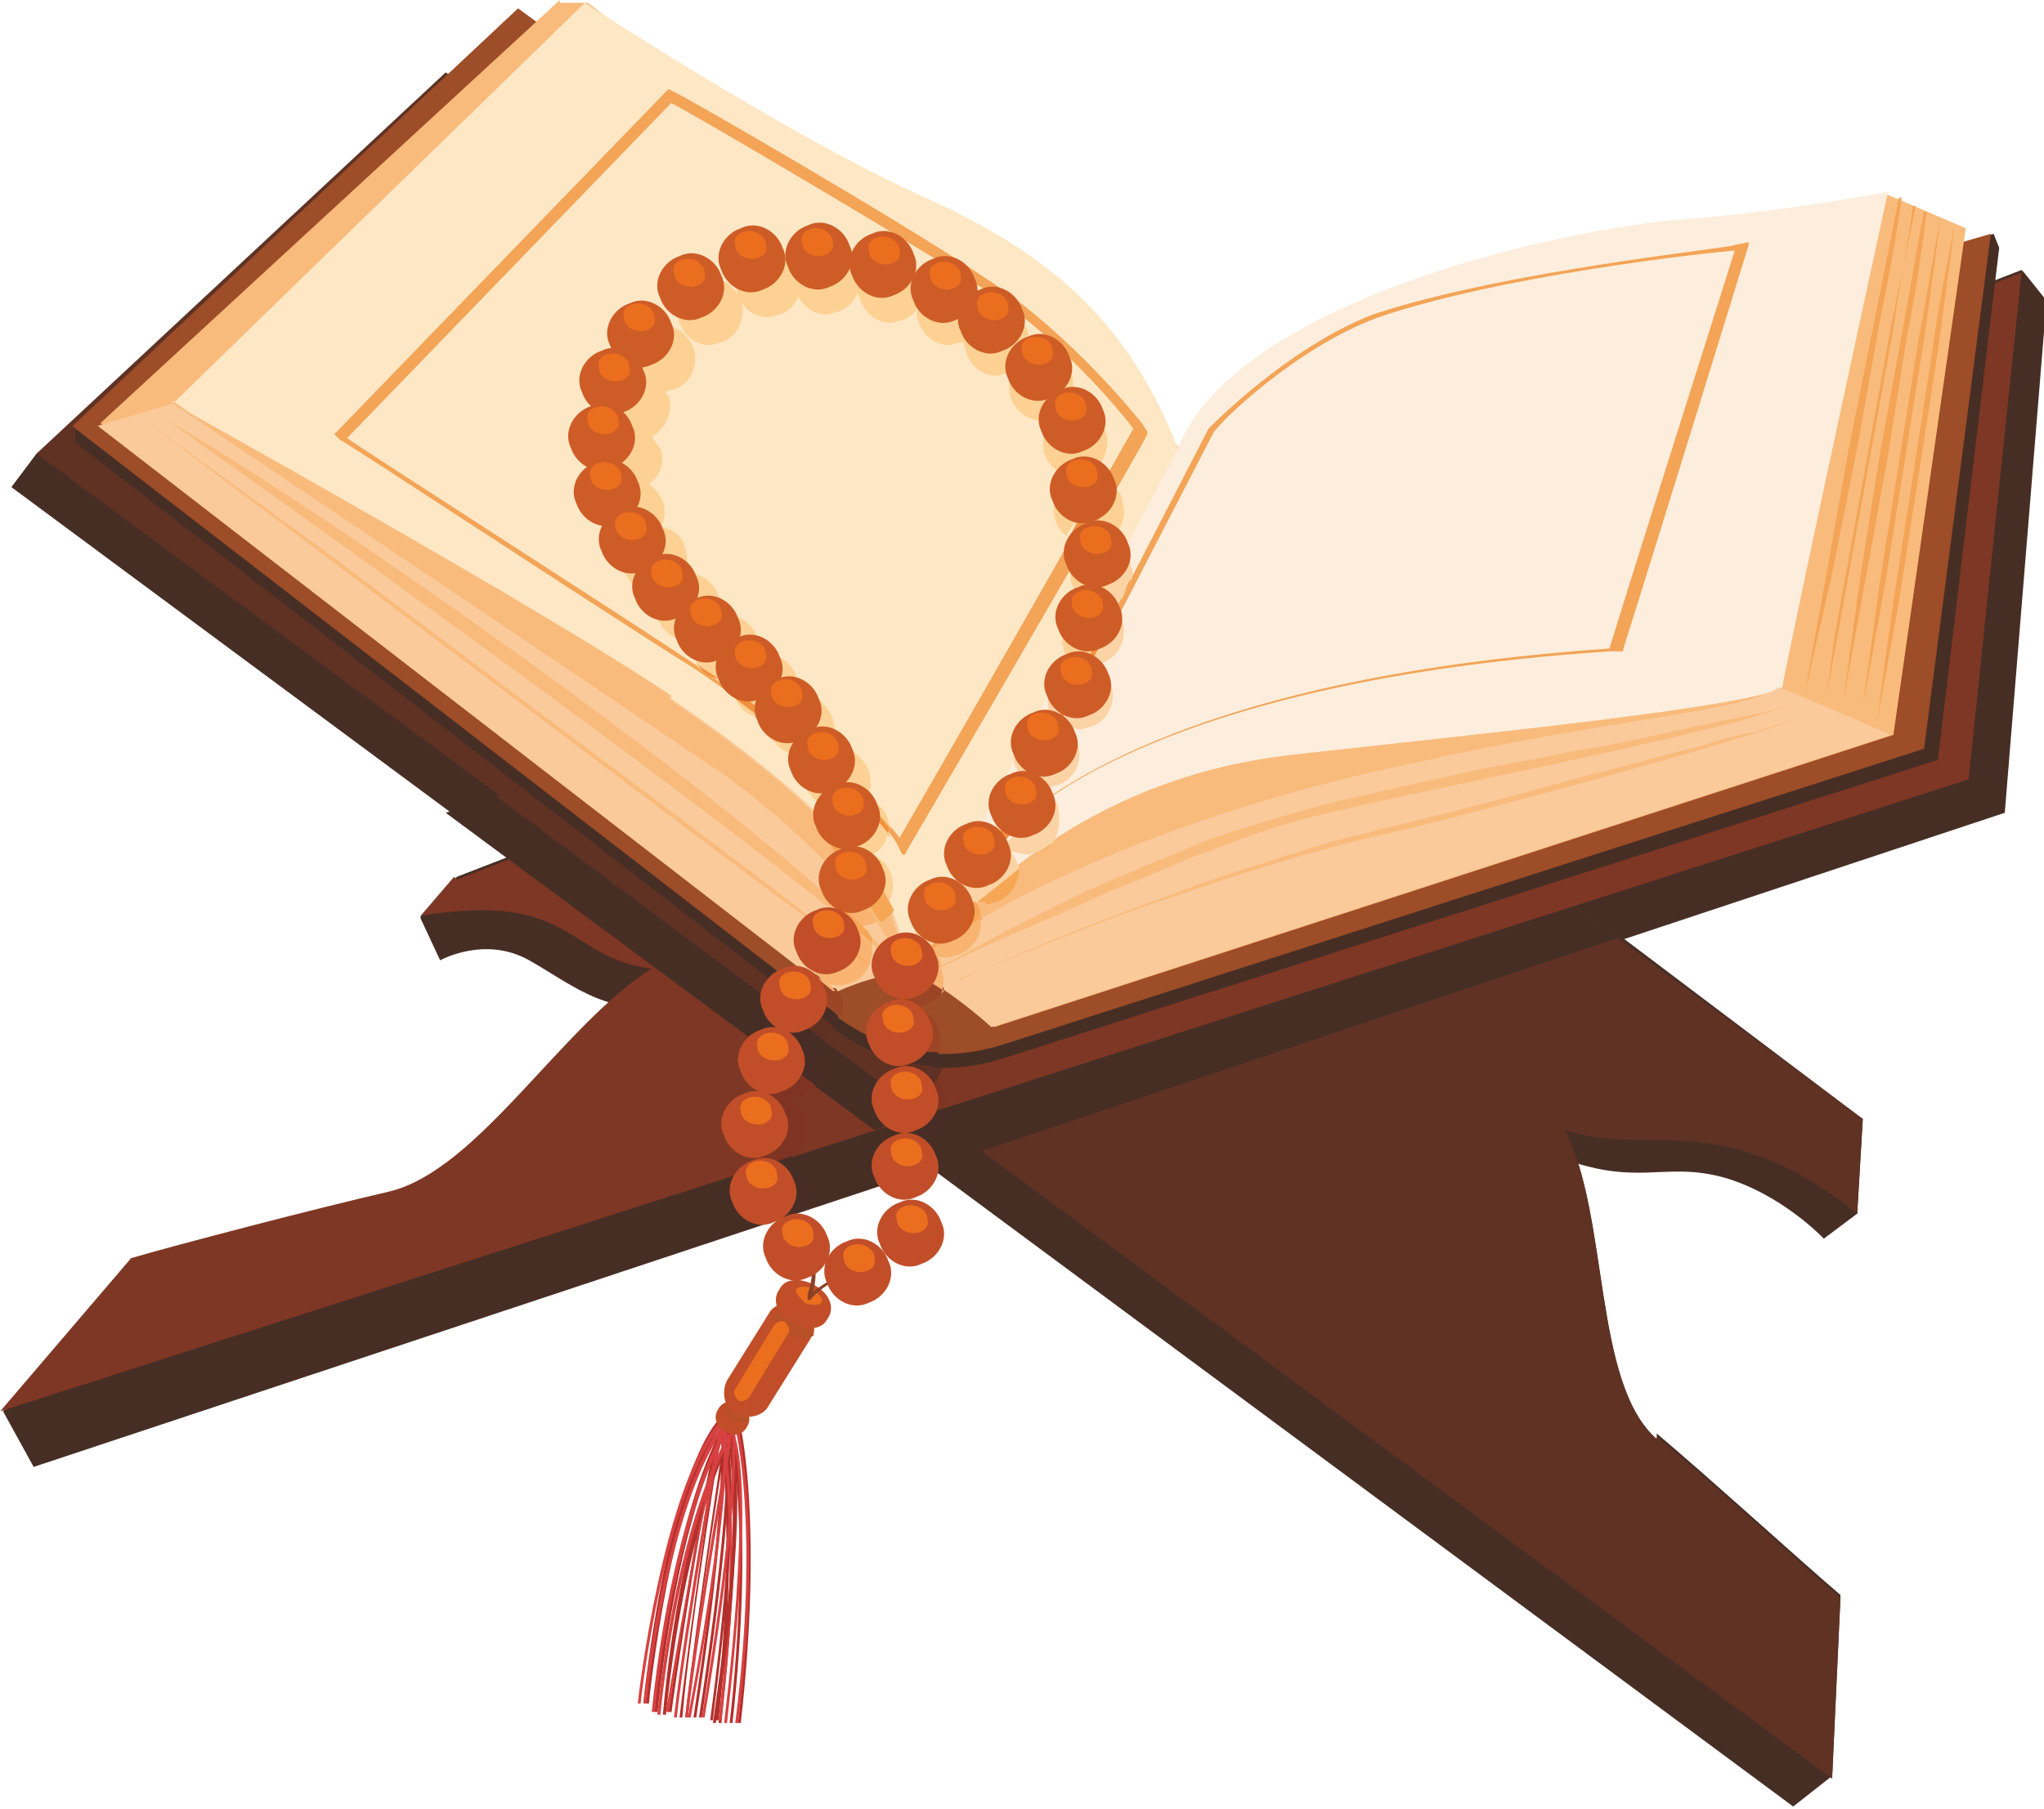 <?xml version="1.0" encoding="UTF-8"?>
<!DOCTYPE svg PUBLIC "-//W3C//DTD SVG 1.1//EN" "http://www.w3.org/Graphics/SVG/1.1/DTD/svg11.dtd">
<!-- Creator: CorelDRAW 2019 (64-Bit) -->
<svg xmlns="http://www.w3.org/2000/svg" xml:space="preserve" width="9.245mm" height="8.185mm" version="1.1" style="shape-rendering:geometricPrecision; text-rendering:geometricPrecision; image-rendering:optimizeQuality; fill-rule:evenodd; clip-rule:evenodd"
viewBox="0 0 7.34 6.5"
 xmlns:xlink="http://www.w3.org/1999/xlink"
 xmlns:xodm="http://www.corel.com/coreldraw/odm/2003">
 <defs>
  <style type="text/css">
   <![CDATA[
    .fil7 {fill:#FDEDDC;fill-rule:nonzero}
    .fil6 {fill:#FEE7C5;fill-rule:nonzero}
    .fil20 {fill:#FCD3A5;fill-rule:nonzero}
    .fil11 {fill:#FCD193;fill-rule:nonzero}
    .fil8 {fill:#FACA9B;fill-rule:nonzero}
    .fil4 {fill:#F9BB7C;fill-rule:nonzero}
    .fil17 {fill:#F8B470;fill-rule:nonzero}
    .fil18 {fill:#F6A756;fill-rule:nonzero}
    .fil19 {fill:#F2913D;fill-rule:nonzero}
    .fil12 {fill:#FACE7F;fill-rule:nonzero}
    .fil5 {fill:#F3A456;fill-rule:nonzero}
    .fil23 {fill:#EB6E1F;fill-rule:nonzero}
    .fil10 {fill:#D84141;fill-rule:nonzero}
    .fil25 {fill:#CE5C26;fill-rule:nonzero}
    .fil21 {fill:#C14E28;fill-rule:nonzero}
    .fil22 {fill:#B85028;fill-rule:nonzero}
    .fil9 {fill:#B32F2B;fill-rule:nonzero}
    .fil16 {fill:#9C4426;fill-rule:nonzero}
    .fil3 {fill:#9D4D27;fill-rule:nonzero}
    .fil24 {fill:#8E4025;fill-rule:nonzero}
    .fil14 {fill:#7F3423;fill-rule:nonzero}
    .fil2 {fill:#7E3724;fill-rule:nonzero}
    .fil15 {fill:#5F3023;fill-rule:nonzero}
    .fil1 {fill:#5F3224;fill-rule:nonzero}
    .fil0 {fill:#472E25;fill-rule:nonzero}
    .fil13 {fill:#472D25;fill-rule:nonzero}
   ]]>
  </style>
 </defs>
 <g id="Ebene_x0020_1">
  <g id="_3147908900400">
   <path class="fil0" d="M7.26 0.97l-5.62 2.18 -0.12 0.14c0.55,-0.09 0.52,0.15 0.83,0.19 -0.32,0.2 -0.62,0.72 -0.94,0.8 -0.26,0.06 -0.76,0.19 -0.93,0.24l-0.47 0.55 0.11 0.2 7.08 -2.35 0.15 -1.84 -0.08 -0.1z"/>
   <path class="fil0" d="M5.95 5.17c-0.23,-0.2 -0.17,-0.8 -0.33,-1.11 0.31,0.1 0.56,-0.09 1.05,0.3l0.02 -0.34 -4.81 -3.63 -1.75 1.24 -0.09 0.12 6.4 4.74 0.14 -0.11 0.03 -0.65c-0.13,-0.11 -0.47,-0.42 -0.66,-0.58z"/>
   <path class="fil0" d="M6.67 4.36l-0.12 0.09c0,0 -0.15,-0.16 -0.36,-0.22 -0.22,-0.06 -0.31,0.04 -0.61,-0.08 -0.09,-0.1 -0.02,-0.19 -0.02,-0.19l0.67 0.02 0.44 0.37z"/>
   <path class="fil1" d="M5.95 5.17c-0.23,-0.2 -0.17,-0.8 -0.33,-1.11 0.31,0.1 0.56,-0.09 1.05,0.3l0.02 -0.34 -5.09 -3.76 -1.47 1.37 6.45 4.76 0.03 -0.65c-0.13,-0.11 -0.47,-0.42 -0.66,-0.58z"/>
   <polygon class="fil0" points="4.18,2.17 1.99,3.01 3.51,4.14 5.81,3.37 "/>
   <path class="fil0" d="M1.51 3.3l0.07 0.15c0,0 0.16,-0.09 0.32,0 0.16,0.09 0.3,0.22 0.55,0.15 0.05,-0.15 0,-0.27 0,-0.27 0,0 -0.58,-0.18 -0.59,-0.18 -0.01,0 -0.35,0.14 -0.35,0.14z"/>
   <path class="fil2" d="M1.63 3.15l-0.12 0.14c0.55,-0.09 0.52,0.15 0.83,0.19 -0.32,0.2 -0.62,0.72 -0.94,0.8 -0.26,0.06 -0.76,0.19 -0.93,0.24l-0.47 0.55 7.07 -2.27 0.19 -1.82 -5.62 2.18z"/>
   <polygon class="fil0" points="4.19,2.06 1.6,2.92 3.14,4.06 3.31,4 "/>
   <polygon class="fil1" points="4.19,2.06 1.78,2.86 3.31,4 "/>
   <path class="fil0" d="M0.27 1.59c0,0 2.64,2.04 2.73,2.11 0.1,0.07 0.3,0.2 0.61,0.1 0.31,-0.1 3.35,-1.07 3.35,-1.07l0.22 -1.84 -0.02 -0.05 -3.01 0.93 -2.28 -1.68 -1.6 1.45 0 0.05z"/>
   <path class="fil3" d="M0.27 1.54c0,0 2.64,2.04 2.73,2.11 0.1,0.07 0.3,0.2 0.61,0.1 0.31,-0.1 3.3,-1.06 3.3,-1.06l0.24 -1.85 -3.01 0.87 -2.28 -1.68 -1.6 1.5z"/>
   <path class="fil4" d="M2.01 0l-1.65 1.52 2.64 2.04c0,0 0.14,-0.07 0.25,-0.07 0.1,0 0.32,0.2 0.32,0.2l3.23 -1.05 0.26 -1.82 -0.28 -0.12 -2.54 0.91 -2.13 -1.6 -0.1 0z"/>
   <path class="fil5" d="M6.83 0.71c-0.02,0.15 -0.05,0.3 -0.08,0.45l-0.08 0.45 -0.09 0.45 -0.05 0.22 -0.05 0.22 0.04 -0.22 0.04 -0.22 0.08 -0.45 0.09 -0.45c0.03,-0.15 0.06,-0.3 0.09,-0.45z"/>
   <path class="fil5" d="M6.87 0.74c-0.02,0.15 -0.05,0.29 -0.07,0.44l-0.08 0.44 -0.08 0.44 -0.04 0.22 -0.04 0.22 0.03 -0.22 0.04 -0.22 0.08 -0.44 0.08 -0.44c0.03,-0.15 0.06,-0.29 0.09,-0.44z"/>
   <path class="fil5" d="M6.92 0.76c-0.02,0.15 -0.04,0.3 -0.07,0.44l-0.07 0.44 -0.08 0.44 -0.04 0.22 -0.04 0.22 0.03 -0.22 0.03 -0.22 0.07 -0.44 0.08 -0.44c0.03,-0.15 0.05,-0.29 0.08,-0.44z"/>
   <path class="fil5" d="M6.97 0.78c-0.02,0.15 -0.04,0.3 -0.06,0.44l-0.07 0.44 -0.07 0.44 -0.04 0.22 -0.04 0.22 0.03 -0.22 0.03 -0.22 0.07 -0.44 0.07 -0.44c0.03,-0.15 0.05,-0.29 0.08,-0.44z"/>
   <path class="fil5" d="M7.02 0.81c-0.02,0.15 -0.04,0.3 -0.06,0.45l-0.07 0.45 -0.07 0.45 -0.04 0.22 -0.04 0.22 0.03 -0.22 0.03 -0.22 0.07 -0.45 0.07 -0.45c0.02,-0.15 0.05,-0.3 0.08,-0.45z"/>
   <path class="fil6" d="M0.62 1.44c0,0 0.6,0.43 1.1,0.71 0.5,0.28 1.45,0.98 1.52,1.34 0.3,-0.31 0.69,-0.7 1.41,-0.78 0.72,-0.08 1.62,-0.17 1.75,-0.24 0.06,-0.31 0.38,-1.78 0.38,-1.78 0,0 -0.36,0.07 -0.75,0.1 -0.39,0.03 -1.58,0.28 -1.8,0.82 -0.17,-0.43 -0.43,-0.69 -0.93,-0.91 -0.5,-0.23 -1.2,-0.69 -1.2,-0.69l-1.48 1.44z"/>
   <path class="fil7" d="M3.24 3.49c0.3,-0.31 0.69,-0.7 1.41,-0.78 0.72,-0.08 1.62,-0.17 1.75,-0.24 0.06,-0.31 0.38,-1.78 0.38,-1.78 0,0 -0.36,0.07 -0.75,0.1 -0.39,0.03 -1.58,0.28 -1.8,0.82l-0.99 1.89z"/>
   <path class="fil8" d="M5.18 2.72c-1.37,0.27 -1.94,0.77 -1.94,0.77 0.1,0 0.32,0.2 0.32,0.2l3.23 -1.05c0,0 -0.27,-0.12 -0.4,-0.17 -0.16,0.09 -0.45,0.09 -1.22,0.25z"/>
   <path class="fil8" d="M2.41 2.5c-0.44,-0.3 -1.79,-1.05 -1.79,-1.05l-0.27 0.08 2.64 2.04c0,0 0.14,-0.07 0.25,-0.07 0.05,-0.32 -0.39,-0.69 -0.83,-0.99z"/>
   <path class="fil4" d="M2.41 2.5c-0.44,-0.3 -1.79,-1.05 -1.79,-1.05 0,0 1.74,1.17 1.96,1.32 0.22,0.15 0.64,0.53 0.65,0.73 0.05,-0.32 -0.39,-0.69 -0.83,-0.99z"/>
   <path class="fil4" d="M0.6 1.51c0,0 2.25,1.59 2.64,1.98 -0.29,-0.39 -1.92,-1.56 -2.64,-1.98z"/>
   <polygon class="fil4" points="0.52,1.51 0.85,1.75 1.18,1.99 1.83,2.48 2.47,2.96 2.8,3.21 3.12,3.46 2.79,3.22 2.47,2.98 1.82,2.49 1.17,2 0.85,1.76 "/>
   <path class="fil4" d="M3.34 3.49c0.12,-0.06 0.24,-0.13 0.36,-0.19 0.12,-0.06 0.24,-0.12 0.37,-0.17 0.06,-0.03 0.12,-0.05 0.19,-0.08 0.06,-0.03 0.13,-0.05 0.19,-0.07 0.13,-0.04 0.26,-0.08 0.39,-0.11 0.13,-0.03 0.27,-0.06 0.4,-0.09 0.13,-0.03 0.27,-0.05 0.4,-0.08 0.13,-0.02 0.27,-0.05 0.4,-0.08 0.13,-0.03 0.27,-0.05 0.4,-0.09 -0.06,0.02 -0.13,0.04 -0.19,0.06 -0.07,0.02 -0.13,0.03 -0.2,0.05 -0.13,0.03 -0.26,0.06 -0.4,0.09 -0.27,0.06 -0.53,0.11 -0.79,0.17 -0.13,0.03 -0.26,0.06 -0.39,0.11 -0.06,0.02 -0.13,0.05 -0.19,0.07l-0.19 0.08c-0.13,0.05 -0.25,0.11 -0.37,0.16 -0.12,0.05 -0.25,0.11 -0.37,0.17z"/>
   <path class="fil4" d="M3.45 3.52c0.24,-0.11 0.49,-0.21 0.74,-0.3 0.13,-0.05 0.25,-0.09 0.38,-0.13 0.06,-0.02 0.13,-0.04 0.19,-0.06 0.06,-0.02 0.13,-0.03 0.19,-0.05 0.26,-0.06 0.52,-0.13 0.77,-0.2 0.13,-0.03 0.26,-0.07 0.39,-0.1 0.06,-0.02 0.13,-0.04 0.19,-0.05 0.06,-0.02 0.13,-0.04 0.19,-0.06 -0.25,0.09 -0.51,0.16 -0.76,0.23 -0.26,0.07 -0.51,0.14 -0.77,0.2 -0.26,0.06 -0.51,0.14 -0.77,0.23 -0.13,0.04 -0.25,0.09 -0.38,0.14 -0.12,0.05 -0.25,0.1 -0.37,0.15z"/>
   <path class="fil5" d="M1.24 1.57c0.1,0.07 0.96,0.62 1.26,0.82 0.3,0.19 0.63,0.48 0.73,0.62 0.36,-0.62 0.8,-1.4 0.84,-1.47 -0.03,-0.04 -0.26,-0.33 -0.55,-0.51 -0.3,-0.19 -1.03,-0.62 -1.11,-0.66l-1.17 1.21zm2 1.5l-0.02 -0.04c-0.07,-0.12 -0.4,-0.41 -0.73,-0.63 -0.32,-0.2 -1.26,-0.82 -1.27,-0.82l-0.02 -0.02 1.2 -1.24 0.02 0.01c0.01,0 0.81,0.46 1.12,0.67 0.31,0.2 0.56,0.52 0.56,0.52l0.02 0.03 -0 0.01c-0,0.01 -0.48,0.84 -0.86,1.49l-0.01 0.02z"/>
   <path class="fil5" d="M4.36 1.55l-0.74 1.43c0.16,-0.15 0.7,-0.55 2.16,-0.65 0.12,-0.39 0.41,-1.3 0.45,-1.43 -0.12,0.01 -0.84,0.09 -1.28,0.24 -0.3,0.11 -0.57,0.38 -0.58,0.4zm-0.78 1.51l-0.05 0.05 0.81 -1.57 0 -0c0,-0 0.28,-0.29 0.59,-0.41 0.48,-0.16 1.3,-0.24 1.3,-0.25l0.05 -0.01 -0 0.01c0,0 -0.32,1.04 -0.45,1.45l-0 0.01 -0.05 0c-1.8,0.12 -2.2,0.69 -2.21,0.7z"/>
   <path class="fil9" d="M2.63 6.19l-0.01 -0c0.08,-0.71 0,-1.06 0,-1.06l0.01 -0c0,0 0.08,0.35 0,1.06z"/>
   <path class="fil9" d="M2.66 6.19l-0.01 -0c0.08,-0.71 0,-1.06 0,-1.06l0.01 -0c0,0 0.08,0.35 0,1.06z"/>
   <path class="fil9" d="M2.58 6.18l-0.01 -0c0.08,-0.71 0.01,-1.07 0.01,-1.07l0.01 -0c0,0 0.07,0.36 -0.01,1.07z"/>
   <path class="fil9" d="M2.32 6.12l-0.01 -0c0,-0.01 0.08,-0.79 0.27,-1.02l0.01 0.01c-0.19,0.23 -0.27,1 -0.27,1.01z"/>
   <path class="fil9" d="M2.33 6.12l-0.01 -0c0,-0.01 0.08,-0.79 0.27,-1.02l0.01 0.01c-0.19,0.23 -0.27,1 -0.27,1.01z"/>
   <path class="fil9" d="M2.36 6.15l-0.01 -0c0.07,-0.77 0.26,-1.05 0.26,-1.05l0.01 0.01c-0,0 -0.18,0.28 -0.26,1.05z"/>
   <path class="fil9" d="M2.39 6.16l-0.01 -0c0.07,-0.77 0.26,-1.05 0.26,-1.05l0.01 0.01c-0,0 -0.18,0.28 -0.26,1.05z"/>
   <path class="fil9" d="M2.56 6.18l-0.01 -0c0,-0.01 0.12,-0.83 0.04,-1.06l0.01 -0c0.08,0.23 -0.04,1.03 -0.04,1.06z"/>
   <path class="fil9" d="M2.59 6.19l-0.01 -0c0,-0.01 0.1,-0.84 0.02,-1.06l0.01 -0c0.08,0.23 -0.02,1.03 -0.02,1.07z"/>
   <path class="fil9" d="M2.41 6.15l-0.01 -0c0.01,-0.04 0.13,-0.92 0.19,-1.02l0.01 0.01c-0.06,0.1 -0.19,1.01 -0.19,1.02z"/>
   <path class="fil9" d="M2.52 6.17l-0.01 -0c0,-0.01 0.11,-0.67 0.1,-1.02l0.01 -0c0.01,0.35 -0.1,1.01 -0.1,1.02z"/>
   <path class="fil9" d="M2.5 6.17l-0.01 -0c0,-0.01 0.11,-0.67 0.1,-1.02l0.01 -0c0.01,0.35 -0.1,1.01 -0.1,1.02z"/>
   <path class="fil9" d="M2.47 6.17l-0.01 -0c0.04,-0.35 0.15,-1.08 0.15,-1.08l0.01 0c-0,0.01 -0.12,0.73 -0.15,1.08z"/>
   <path class="fil9" d="M2.45 6.17l-0.01 -0c0.04,-0.35 0.15,-1.08 0.15,-1.08l0.01 0c-0,0.01 -0.12,0.73 -0.15,1.08z"/>
   <path class="fil10" d="M2.65 6.19l-0.01 -0c0.09,-0.71 0,-1.06 0,-1.06l0.01 -0c0,0 0.09,0.35 0,1.06z"/>
   <path class="fil10" d="M2.59 6.18l-0.01 -0c0.09,-0.71 0,-1.06 0,-1.06l0.01 -0c0,0 0.09,0.35 0,1.06z"/>
   <path class="fil10" d="M2.3 6.12l-0.01 -0c0,-0.01 0.09,-0.79 0.3,-1.02l0.01 0.01c-0.21,0.23 -0.3,1 -0.3,1.01z"/>
   <path class="fil10" d="M2.32 6.12l-0.01 -0c0,-0.01 0.09,-0.79 0.3,-1.02l0.01 0.01c-0.21,0.23 -0.3,1 -0.3,1.01z"/>
   <path class="fil10" d="M2.35 6.15l-0.01 -0c0.08,-0.77 0.28,-1.05 0.28,-1.05l0.01 0.01c-0,0 -0.2,0.28 -0.28,1.05z"/>
   <path class="fil10" d="M2.37 6.16l-0.01 -0c0.08,-0.77 0.28,-1.05 0.28,-1.05l0.01 0.01c-0,0 -0.2,0.28 -0.28,1.05z"/>
   <path class="fil9" d="M2.57 6.19l-0.01 -0c0,-0.01 0.13,-0.83 0.05,-1.06l0.01 -0c0.08,0.23 -0.04,1.03 -0.05,1.06z"/>
   <path class="fil10" d="M2.61 6.19l-0.01 -0c0,-0.01 0.11,-0.84 0.02,-1.06l0.01 -0c0.09,0.23 -0.02,1.03 -0.02,1.07z"/>
   <path class="fil10" d="M2.4 6.15l-0.01 -0c0.01,-0.04 0.15,-0.92 0.21,-1.02l0.01 0.01c-0.07,0.1 -0.21,1.01 -0.21,1.02z"/>
   <path class="fil10" d="M2.53 6.17l-0.01 -0c0,-0.01 0.12,-0.67 0.11,-1.02l0.01 -0c0.01,0.35 -0.11,1.01 -0.11,1.02z"/>
   <path class="fil10" d="M2.48 6.17l-0.01 -0c0,-0.01 0.14,-0.69 0.13,-1.05l0.01 -0c0.01,0.35 -0.13,1.04 -0.13,1.05z"/>
   <path class="fil10" d="M2.47 6.17l-0.01 -0c0.04,-0.35 0.17,-1.08 0.17,-1.08l0.01 0c-0,0.01 -0.13,0.73 -0.17,1.08z"/>
   <path class="fil10" d="M2.43 6.17l-0.01 -0c0.04,-0.35 0.17,-1.08 0.17,-1.08l0.01 0c-0,0.01 -0.13,0.73 -0.17,1.08z"/>
   <path class="fil11" d="M3.86 1.71c-0.05,0 -0.09,-0.03 -0.11,-0.08 -0.01,-0.04 -0,-0.09 0.02,-0.12 -0.01,0 -0.02,0 -0.03,0 -0.05,0 -0.09,-0.03 -0.11,-0.08 -0.01,-0.03 -0.01,-0.07 0.01,-0.1 -0.01,0 -0.01,0.01 -0.02,0.01 -0.01,0 -0.03,0.01 -0.04,0.01 -0.05,0 -0.09,-0.03 -0.11,-0.08 -0,-0.01 -0.01,-0.03 -0.01,-0.04 -0,0 -0.01,0 -0.01,0 -0.01,0 -0.03,0.01 -0.04,0.01 -0.05,0 -0.09,-0.03 -0.11,-0.08 -0.01,-0.02 -0.01,-0.04 -0,-0.06 -0.01,0.02 -0.03,0.04 -0.06,0.05 -0.01,0 -0.03,0.01 -0.04,0.01 -0.05,0 -0.09,-0.03 -0.11,-0.08 -0,-0.01 -0.01,-0.02 -0.01,-0.03 -0.01,0.03 -0.04,0.06 -0.07,0.07 -0.01,0 -0.03,0.01 -0.04,0.01 -0.05,0 -0.09,-0.03 -0.11,-0.08 -0.02,-0.06 0.01,-0.13 0.07,-0.15 0.01,-0 0.03,-0.01 0.04,-0.01 0.05,0 0.09,0.03 0.11,0.08 0,0.01 0.01,0.02 0.01,0.03 0.01,-0.03 0.04,-0.06 0.07,-0.07 0.01,-0 0.03,-0.01 0.04,-0.01 0.05,0 0.09,0.03 0.11,0.08 0.01,0.02 0.01,0.04 0,0.06 0.01,-0.02 0.03,-0.04 0.06,-0.05 0.01,-0 0.03,-0.01 0.04,-0.01 0.05,0 0.09,0.03 0.11,0.08 0,0.01 0.01,0.03 0.01,0.04 0,-0 0.01,-0 0.01,-0 0.01,-0 0.03,-0.01 0.04,-0.01 0.05,0 0.09,0.03 0.11,0.08 0.01,0.04 0.01,0.07 -0.01,0.1 0.01,-0 0.01,-0.01 0.02,-0.01 0.01,-0 0.03,-0.01 0.04,-0.01 0.05,0 0.09,0.03 0.11,0.08 0.01,0.04 0,0.09 -0.02,0.12 0.01,-0 0.02,-0 0.03,-0 0.05,0 0.09,0.03 0.11,0.08 0.02,0.06 -0.01,0.13 -0.07,0.15 -0.01,0 -0.03,0.01 -0.04,0.01z"/>
   <path class="fil11" d="M2.55 1.24c-0.05,0 -0.09,-0.03 -0.11,-0.08 -0.02,-0.06 0.01,-0.13 0.07,-0.15 0.01,-0 0.03,-0.01 0.04,-0.01 0.04,0 0.08,0.02 0.1,0.06 -0.02,-0.06 0.01,-0.13 0.07,-0.15 0.01,-0 0.03,-0.01 0.04,-0.01 0.05,0 0.09,0.03 0.11,0.08 0.02,0.06 -0.01,0.13 -0.07,0.15 -0.01,0 -0.03,0.01 -0.04,0.01 -0.04,0 -0.08,-0.02 -0.1,-0.06 0.02,0.06 -0.01,0.13 -0.07,0.15 -0.01,0 -0.03,0.01 -0.04,0.01z"/>
   <path class="fil12" d="M2.73 4.4c-0,-0 -0,-0 -0,-0l0.05 -0.02c-0.02,0.01 -0.04,0.01 -0.05,0.02z"/>
   <path class="fil13" d="M2.73 4.4c-0.02,-0.01 -0.04,-0.03 -0.05,-0.06 -0.02,-0.06 0.01,-0.13 0.07,-0.15 0,-0 0,-0 0.01,-0 -0.01,-0 -0.01,-0 -0.02,-0l0.11 -0.04c-0.01,0.01 -0.03,0.02 -0.05,0.03 -0,0 -0,0 -0.01,0 0.04,0 0.08,0.03 0.1,0.08 0.01,0.03 0.01,0.05 0,0.08 -0.04,0.01 -0.08,0.03 -0.12,0.04l-0.05 0.02z"/>
   <path class="fil14" d="M2.75 4.18c-0.04,-0.01 -0.07,-0.04 -0.08,-0.08 -0.02,-0.06 0.01,-0.13 0.07,-0.15 0.01,-0 0.03,-0.01 0.04,-0.01 0,0 0,0 0,0 -0.03,-0.01 -0.05,-0.04 -0.06,-0.07 -0.01,-0.04 -0,-0.09 0.02,-0.12l0.19 0.14c-0.01,0.02 -0.03,0.04 -0.06,0.05 -0.01,0 -0.03,0.01 -0.04,0.01 -0,0 -0,0 -0,-0 0.03,0.01 0.05,0.04 0.06,0.07 0.01,0.04 0,0.09 -0.02,0.12l-0.11 0.04z"/>
   <path class="fil13" d="M2.93 3.9l-0.19 -0.14c0.01,-0.01 0.03,-0.03 0.05,-0.03 0.01,-0 0.03,-0.01 0.04,-0.01 0.01,0 0.02,0 0.02,0 -0.02,-0.01 -0.04,-0.04 -0.05,-0.06 -0.01,-0.02 -0.01,-0.03 -0.01,-0.05l0.16 0.12c-0,0 -0,0 -0,0 -0.01,0 -0.03,0.01 -0.04,0.01 -0.01,0 -0.02,-0 -0.02,-0 0.02,0.01 0.04,0.04 0.05,0.06 0.01,0.03 0.01,0.07 -0.01,0.1z"/>
   <path class="fil15" d="M2.95 3.73l-0.16 -0.12c0,-0.02 0.01,-0.05 0.02,-0.06 0.1,0.07 0.16,0.12 0.19,0.14 -0.01,0.02 -0.03,0.03 -0.05,0.04z"/>
   <path class="fil13" d="M3 3.69c-0.02,-0.02 -0.09,-0.07 -0.19,-0.14 0.01,-0.01 0.02,-0.02 0.03,-0.03 0.09,0.07 0.15,0.11 0.16,0.12 0,0 0.01,0.01 0.01,0.01 -0,0.01 -0.01,0.03 -0.02,0.04z"/>
   <path class="fil16" d="M3.02 3.65c-0,-0 -0.01,-0.01 -0.01,-0.01 -0.01,-0.01 -0.07,-0.05 -0.16,-0.12 0.01,-0 0.01,-0.01 0.02,-0.01 0.01,-0 0.03,-0.01 0.04,-0.01 0.01,0 0.01,0 0.02,0l0.06 0.05c0,0 0,-0 0.01,-0 0.01,0.01 0.01,0.02 0.02,0.03 0.01,0.02 0.01,0.05 0,0.07z"/>
   <path class="fil11" d="M3.2 3.26c-0.05,-0.1 -0.13,-0.21 -0.23,-0.31 0,-0.02 0.01,-0.03 0.03,-0.05 -0.05,-0 -0.09,-0.03 -0.11,-0.08 -0.01,-0.04 -0.01,-0.08 0.01,-0.11 -0.01,0 -0.02,0 -0.03,0 -0.05,0 -0.09,-0.03 -0.11,-0.08 -0.01,-0.02 -0.01,-0.03 -0.01,-0.05 0.2,0.16 0.37,0.32 0.44,0.41 -0.01,0.04 -0.03,0.07 -0.06,0.08 0.03,0.01 0.06,0.04 0.07,0.07 0.01,0.03 0.01,0.07 -0.01,0.1z"/>
   <path class="fil17" d="M2.99 3.56l-0.06 -0.05c0.01,0 0.02,0.01 0.03,0.01 -0.02,-0.01 -0.04,-0.03 -0.05,-0.06 -0.02,-0.05 -0,-0.1 0.03,-0.13l0.18 0.13 -0.17 -0.13c0.01,-0.01 0.02,-0.01 0.03,-0.02 0.01,-0 0.03,-0.01 0.04,-0.01 0,0 0,0 0,0 0.04,0.03 0.08,0.07 0.11,0.09 0.01,0.06 -0.02,0.12 -0.07,0.14 -0.01,0 -0.03,0.01 -0.04,0.01 -0.02,0 -0.04,-0 -0.05,-0.01 0.01,0.01 0.02,0.02 0.03,0.03 -0,0 -0.01,0 -0.01,0zm0.12 -0.2c-0.04,-0.04 -0.08,-0.08 -0.13,-0.12 -0.01,-0.04 -0,-0.08 0.02,-0.11 0.06,0.06 0.11,0.12 0.15,0.18 -0.01,0 -0.01,0.01 -0.02,0.01 -0.01,0 -0.03,0.01 -0.04,0.01 -0.01,0 -0.01,-0 -0.02,-0 0.01,0.01 0.02,0.02 0.03,0.03z"/>
   <path class="fil18" d="M3.16 3.31c-0.04,-0.06 -0.09,-0.12 -0.15,-0.18 0.01,-0.01 0.02,-0.02 0.04,-0.03 -0.03,-0.01 -0.06,-0.04 -0.07,-0.07 -0.01,-0.02 -0.01,-0.05 -0,-0.07 0.1,0.1 0.18,0.21 0.23,0.31 -0.01,0.02 -0.03,0.03 -0.04,0.04z"/>
   <path class="fil18" d="M3.13 3.39c-0.03,-0.03 -0.07,-0.06 -0.11,-0.09 0,0 0.01,0 0.01,0 -0.02,-0.01 -0.03,-0.03 -0.04,-0.06 -0,-0 -0,-0.01 -0,-0.01 0.05,0.04 0.09,0.08 0.13,0.12 0,0.01 0.01,0.01 0.01,0.02 0,0.01 0,0.01 0,0.02z"/>
   <path class="fil18" d="M3.12 3.46l-0.18 -0.13c0,-0 0,-0 0,-0l0.17 0.13z"/>
   <path class="fil11" d="M3.2 2.98c-0.02,-0.03 -0.06,-0.07 -0.1,-0.11 0.04,0.01 0.08,0.03 0.09,0.08 0,0.01 0.01,0.02 0.01,0.03zm-0.11 -0.12c-0.12,-0.12 -0.29,-0.26 -0.46,-0.38 -0,-0.01 -0,-0.03 0,-0.04 -0.01,0 -0.02,0.01 -0.03,0.01 -0.01,0 -0.01,-0 -0.02,-0 -0.02,-0.02 -0.05,-0.03 -0.07,-0.05 -0.01,-0.01 -0.01,-0.02 -0.01,-0.03 -0.01,-0.02 -0.01,-0.05 -0,-0.07 -0.01,0 -0.02,0 -0.03,0 -0.05,0 -0.09,-0.03 -0.11,-0.08 -0.01,-0.03 -0.01,-0.06 0,-0.09 -0,0 -0.01,0 -0.01,0 -0.05,0 -0.09,-0.03 -0.11,-0.08 -0.01,-0.03 -0.01,-0.07 0.01,-0.09 -0.04,-0.01 -0.08,-0.03 -0.09,-0.08 -0.02,-0.05 -0,-0.1 0.04,-0.13 -0.02,-0.01 -0.04,-0.04 -0.05,-0.06 -0.02,-0.06 0.01,-0.12 0.06,-0.15 -0.01,-0.01 -0.02,-0.03 -0.03,-0.04 -0.02,-0.06 0.01,-0.13 0.07,-0.15 0.01,-0 0.02,-0 0.03,-0.01 -0,-0 -0,-0.01 -0.01,-0.01 -0.02,-0.06 0.01,-0.13 0.07,-0.15 0.01,-0 0.03,-0.01 0.04,-0.01 0.05,0 0.09,0.03 0.11,0.08 0.02,0.06 -0.01,0.13 -0.07,0.15 -0.01,0 -0.02,0 -0.03,0.01 0,0 0,0.01 0.01,0.01 0.02,0.06 -0.01,0.12 -0.06,0.15 0.01,0.01 0.02,0.03 0.03,0.04 0.02,0.05 0,0.1 -0.04,0.13 0.02,0.01 0.04,0.04 0.05,0.06 0.01,0.03 0.01,0.07 -0.01,0.09 0.04,0.01 0.08,0.03 0.09,0.08 0.01,0.03 0.01,0.06 -0,0.09 0,-0 0.01,-0 0.01,-0 0.05,0 0.09,0.03 0.11,0.08 0.01,0.02 0.01,0.05 0,0.07 0.01,-0 0.02,-0 0.03,-0 0.05,0 0.09,0.03 0.11,0.08 0.01,0.02 0.01,0.05 0,0.07 0.01,-0 0.02,-0.01 0.03,-0.01 0.05,0 0.09,0.03 0.11,0.08 0.01,0.02 0.01,0.04 0,0.07 0.01,-0 0.01,-0 0.02,-0 0.05,0 0.09,0.03 0.11,0.08 0.01,0.04 0.01,0.08 -0.01,0.11 0.01,-0 0.02,-0 0.03,-0 0.05,0 0.09,0.03 0.11,0.08 0.01,0.04 0.01,0.08 -0.02,0.11zm-0.35 -0.28c-0.04,-0 -0.09,-0.03 -0.1,-0.08 0.03,0.02 0.07,0.05 0.1,0.08z"/>
   <path class="fil19" d="M3.2 3.01c-0.06,-0.09 -0.23,-0.25 -0.44,-0.41 0,-0.01 0,-0.01 0,-0.02 -0.01,0 -0.01,0 -0.02,0 -0,0 -0,-0 -0.01,-0 -0.03,-0.03 -0.07,-0.05 -0.1,-0.08 -0,-0 -0,-0 -0,-0 -0,-0.01 -0.01,-0.02 -0.01,-0.03 0.18,0.12 0.35,0.27 0.46,0.38 -0,0 -0,0.01 -0.01,0.01 0.01,0 0.01,0 0.02,0 0.04,0.04 0.07,0.08 0.1,0.11 0,0.01 -0,0.02 -0,0.03zm-0.62 -0.57c-0.03,-0.01 -0.06,-0.02 -0.07,-0.05 0.02,0.02 0.05,0.03 0.07,0.05z"/>
   <path class="fil13" d="M3.29 4.09c-0.04,0 -0.07,-0.02 -0.1,-0.05l0.11 -0.04 0.03 -0.01 0.06 0.04c-0.01,0.02 -0.03,0.04 -0.06,0.05 -0.01,0 -0.03,0.01 -0.04,0.01z"/>
   <path class="fil13" d="M3.38 4.04l-0.06 -0.04 0.08 -0.02c0,0.02 -0.01,0.05 -0.02,0.07z"/>
   <path class="fil14" d="M3.3 4l0.01 -0 0.05 -0.12c0.02,0.01 0.03,0.03 0.03,0.05 0,0.01 0.01,0.02 0.01,0.04l-0.08 0.02 -0.03 0.01z"/>
   <path class="fil13" d="M3.19 4.04c-0.01,-0.01 -0.01,-0.02 -0.01,-0.03 -0.01,-0.04 -0.01,-0.07 0.01,-0.1l0.12 0.09 -0.01 0 -0.11 0.04z"/>
   <path class="fil15" d="M3.31 4l0 0 -0.12 -0.09c0.01,-0.02 0.03,-0.04 0.06,-0.05 0.01,-0 0.01,-0 0.02,-0 -0.05,-0 -0.09,-0.03 -0.11,-0.08 0.05,0.02 0.11,0.04 0.19,0.05 -0.01,0.01 -0.02,0.02 -0.04,0.02 -0.01,0 -0.01,0 -0.02,0 0.03,0 0.05,0.01 0.07,0.03l-0.05 0.12z"/>
   <path class="fil13" d="M3.34 3.83c-0.07,-0.01 -0.13,-0.02 -0.19,-0.05 -0,-0 -0,-0 -0,-0 -0.01,-0.02 -0.01,-0.04 -0.01,-0.05 0.06,0.03 0.14,0.05 0.23,0.05 -0.01,0.02 -0.02,0.04 -0.03,0.05z"/>
   <path class="fil16" d="M3.38 3.78c-0.09,-0 -0.16,-0.02 -0.23,-0.05 0.01,-0.04 0.03,-0.08 0.08,-0.1 0.01,-0 0.02,-0.01 0.03,-0.01 -0.04,-0.01 -0.07,-0.04 -0.08,-0.08 -0.01,-0.02 -0.01,-0.03 -0.01,-0.05 0.02,-0 0.05,-0.01 0.07,-0.01l0 0c0.04,0 0.1,0.03 0.15,0.07 -0.01,0.03 -0.04,0.05 -0.07,0.06 -0.01,0 -0.02,0.01 -0.03,0.01 0.04,0.01 0.07,0.04 0.08,0.08 0.01,0.03 0.01,0.05 0,0.08z"/>
   <path class="fil18" d="M3.24 3.49l0 0c0.08,-0.08 0.16,-0.17 0.26,-0.25 0.01,0.01 0.02,0.02 0.02,0.04 0,0.01 0,0.02 0.01,0.02 -0.19,0.11 -0.28,0.19 -0.28,0.19zm0.3 -0.25c-0.01,0 -0.02,-0 -0.03,-0 0.05,-0.04 0.1,-0.08 0.15,-0.12 0,0.05 -0.03,0.1 -0.08,0.12 -0.01,0 -0.03,0.01 -0.04,0.01zm0.19 -0.18c0.02,-0.01 0.03,-0.02 0.05,-0.03 -0.01,0.01 -0.03,0.03 -0.05,0.03z"/>
   <path class="fil11" d="M3.24 3.49c0,-0.02 0,-0.03 0,-0.05 0,-0.01 -0,-0.03 -0,-0.04 0,-0 0,-0 0,-0 0.01,-0 0.03,-0.01 0.04,-0.01 0,0 0,0 0.01,0l-0.05 0.1zm0.06 -0.12c-0,-0 -0,-0.01 -0.01,-0.01 -0.02,-0.06 0.01,-0.13 0.07,-0.15 0.01,-0 0.02,-0 0.02,-0.01l-0.09 0.17zm0.12 -0.23c-0.01,-0.05 0.02,-0.11 0.07,-0.13l-0.07 0.13z"/>
   <path class="fil20" d="M3.24 3.49l0 0 0.05 -0.1c0.01,0 0.02,0 0.03,0.01 -0.01,-0.01 -0.02,-0.02 -0.02,-0.03l0.09 -0.17c0.01,-0 0.01,-0 0.02,-0 0.02,0 0.04,0.01 0.06,0.02 -0.02,-0.01 -0.03,-0.03 -0.04,-0.05 -0,-0.01 -0,-0.01 -0,-0.02l0.07 -0.13c0,-0 0,-0 0.01,-0 0.01,-0 0.03,-0.01 0.04,-0.01 0.02,0 0.03,0 0.04,0.01l-0.05 0.09 0.05 -0.05c0,-0 0.05,-0.08 0.2,-0.18 0.01,0.01 0.01,0.02 0.01,0.03 0.01,0.04 0,0.09 -0.02,0.12 -0.02,0.01 -0.03,0.02 -0.05,0.03 -0,0 -0,0 -0,0 -0.01,0 -0.03,0.01 -0.04,0.01 -0.02,0 -0.04,-0.01 -0.06,-0.01 0.01,0.01 0.01,0.02 0.02,0.03 0,0.01 0.01,0.02 0.01,0.03 -0.05,0.04 -0.1,0.08 -0.15,0.12 -0.01,-0 -0.02,-0.01 -0.03,-0.01 0.01,0.01 0.01,0.01 0.02,0.02 -0.09,0.08 -0.18,0.17 -0.26,0.25z"/>
   <path class="fil17" d="M3.39 3.56c-0.06,-0.04 -0.11,-0.07 -0.15,-0.07l0 0c0,0 0.09,-0.08 0.28,-0.19 0.01,0.05 -0.02,0.11 -0.08,0.13 -0.01,0 -0.03,0.01 -0.04,0.01 -0.01,0 -0.03,-0 -0.04,-0.01 0.01,0.01 0.02,0.02 0.02,0.04 -0.02,0.01 -0.03,0.02 -0.05,0.03 0.02,-0.01 0.03,-0.02 0.05,-0.02 0,0 0,0 0,0 0.01,0.03 0.01,0.06 -0,0.09z"/>
   <path class="fil17" d="M3.17 3.5c0,-0.02 0.01,-0.04 0.02,-0.06 0.02,0.02 0.04,0.03 0.05,0.05 -0.02,0 -0.05,0 -0.07,0.01zm0.07 -0.01c-0.01,-0.02 -0.03,-0.04 -0.05,-0.05 0.01,-0.01 0.01,-0.02 0.02,-0.02 0.01,0.03 0.02,0.05 0.02,0.08l0 0z"/>
   <path class="fil18" d="M3.24 3.49l0 0c-0,-0.02 -0.01,-0.05 -0.02,-0.08 0.01,-0.01 0.01,-0.01 0.02,-0.01 0,0.01 0,0.03 0,0.04 0,0.02 -0,0.03 -0,0.05l0 0z"/>
   <path class="fil18" d="M3.24 3.49l0 0c-0.01,-0.01 -0.03,-0.03 -0.05,-0.05 0,-0 0,-0.01 0.01,-0.01 0.02,0.02 0.03,0.04 0.05,0.05l0 0z"/>
   <path class="fil18" d="M3.34 3.49c0.02,-0.01 0.03,-0.02 0.05,-0.03 0,0 0,0 0,0 -0.02,0.01 -0.03,0.02 -0.05,0.02z"/>
   <path class="fil20" d="M3.59 3c-0,-0.01 -0.01,-0.01 -0.01,-0.02 -0.02,-0.06 0.01,-0.13 0.07,-0.15 0.01,-0 0.02,-0.01 0.03,-0.01l-0.09 0.18zm0.03 -0.02l0.08 -0.16c0,0 0.01,0 0.01,0 -0,-0 -0.01,-0 -0.01,-0.01l0.11 -0.21c0,0 0.01,0 0.01,0 -0,-0 -0.01,-0 -0.01,-0.01l0.2 -0.39c0.01,0.01 0.01,0.02 0.02,0.03 0.02,0.06 -0.01,0.13 -0.07,0.15 -0.01,0 -0.03,0.01 -0.04,0.01 0.03,0.01 0.06,0.04 0.07,0.07 0.02,0.06 -0.01,0.13 -0.07,0.15 -0.01,0 -0.03,0.01 -0.04,0.01 -0.02,0 -0.04,-0.01 -0.06,-0.01 0.02,0.01 0.04,0.03 0.05,0.06 0.02,0.06 -0.01,0.13 -0.07,0.15 -0.01,0 -0.03,0.01 -0.04,0.01 -0.01,0 -0.02,-0 -0.03,-0 0.01,0.01 0.02,0.01 0.03,0.02 -0.07,0.05 -0.12,0.09 -0.15,0.12z"/>
   <path class="fil11" d="M3.65 2.72c0,-0.04 0.02,-0.07 0.05,-0.09l-0.05 0.09z"/>
   <path class="fil20" d="M3.68 2.81c-0.01,-0.01 -0.02,-0.03 -0.03,-0.05 -0.01,-0.01 -0.01,-0.03 -0.01,-0.04l0.05 -0.09c0.01,-0.01 0.02,-0.01 0.03,-0.02 0.01,-0 0.03,-0.01 0.04,-0.01 0.01,0 0.02,0 0.03,0l-0.1 0.2z"/>
   <path class="fil11" d="M3.77 2.49c0,-0.02 0.01,-0.04 0.03,-0.05l-0.03 0.05zm0.07 -0.12c-0.01,-0.01 -0.02,-0.02 -0.02,-0.04 -0.02,-0.06 0.01,-0.13 0.07,-0.15 0.01,-0 0.02,-0 0.03,-0.01 -0.03,-0.01 -0.06,-0.04 -0.07,-0.07 -0.02,-0.06 0.01,-0.13 0.07,-0.15l0.01 -0c-0,0 -0.01,0 -0.01,0 -0.01,0 -0.02,-0 -0.02,-0 0.04,-0.07 0.08,-0.14 0.11,-0.19 0.01,0.01 0.02,0.02 0.02,0.04 0.02,0.06 -0.01,0.13 -0.07,0.15l-0.01 0c0,-0 0.01,-0 0.01,-0 0.03,0 0.07,0.01 0.09,0.04l-0.2 0.38z"/>
   <path class="fil20" d="M3.79 2.6c-0.01,-0.01 -0.02,-0.02 -0.02,-0.04 -0.01,-0.02 -0.01,-0.05 -0,-0.07l0.03 -0.05c0.01,-0.01 0.03,-0.02 0.05,-0.03 0.01,-0 0.03,-0.01 0.04,-0.01 -0.02,-0.01 -0.03,-0.02 -0.05,-0.03l0.2 -0.38c0.01,0.01 0.02,0.02 0.02,0.04 0.01,0.02 0.01,0.04 0,0.06l-0.03 0.06c-0.01,0.01 -0.03,0.02 -0.04,0.03 -0.01,0 -0.02,0.01 -0.03,0.01 0.01,0.01 0.03,0.01 0.04,0.02l-0.2 0.4z"/>
   <path class="fil11" d="M3.84 1.93c-0.02,-0.01 -0.04,-0.03 -0.05,-0.06 -0.02,-0.06 0.01,-0.13 0.07,-0.15 0.01,-0 0.03,-0.01 0.04,-0.01 0.02,0 0.04,0 0.05,0.01 -0.03,0.06 -0.07,0.13 -0.12,0.2z"/>
   <path class="fil19" d="M3.88 1.95c-0.01,-0 -0.03,-0.01 -0.04,-0.02 0.04,-0.08 0.08,-0.15 0.12,-0.2 0.01,0.01 0.02,0.02 0.03,0.03 -0.03,0.06 -0.07,0.12 -0.11,0.19z"/>
   <path class="fil19" d="M3.53 3.1l0.05 -0.09c0,0 0.01,0 0.01,0.01 -0,-0 -0.01,-0.01 -0.01,-0.01l0.09 -0.18c0,-0 0.01,-0 0.01,-0 0,0 0.01,0 0.01,0l-0.08 0.16c0.03,-0.03 0.08,-0.07 0.15,-0.12 0,0 0.01,0.01 0.01,0.02 -0.15,0.1 -0.2,0.17 -0.2,0.18l-0.05 0.05zm0.17 -0.28c-0.01,-0 -0.01,-0.01 -0.02,-0.01l0.1 -0.2c0.01,0 0.01,0 0.02,0.01l-0.11 0.21zm0.11 -0.21c-0.01,-0 -0.01,-0.01 -0.02,-0.01l0.2 -0.4c0.01,0.01 0.01,0.01 0.01,0.02l-0.2 0.39zm0.22 -0.47l0.03 -0.06c-0,0.02 -0.02,0.04 -0.03,0.06z"/>
   <path class="fil21" d="M2.68 5.13c-0.02,0.03 -0.05,0.03 -0.08,0.01 -0.03,-0.02 -0.04,-0.05 -0.02,-0.08 0.02,-0.03 0.05,-0.03 0.08,-0.01 0.03,0.02 0.04,0.05 0.02,0.08z"/>
   <path class="fil22" d="M2.66 5.05c-0.02,-0.01 -0.04,-0.01 -0.06,-0 -0,0.02 0.01,0.04 0.03,0.05 0.02,0.01 0.04,0.01 0.06,0 0,-0.02 -0.01,-0.04 -0.03,-0.05z"/>
   <path class="fil21" d="M2.64 5.08l0 0c-0.04,-0.02 -0.05,-0.08 -0.03,-0.12l0.15 -0.24c0.02,-0.04 0.08,-0.05 0.12,-0.03 0.04,0.02 0.05,0.08 0.03,0.12l-0.15 0.24c-0.02,0.04 -0.08,0.05 -0.12,0.03z"/>
   <path class="fil22" d="M2.77 4.72c0.01,0.02 0.02,0.05 0.05,0.07 0.03,0.02 0.07,0.02 0.1,0.01 0.01,-0.04 0,-0.08 -0.03,-0.1 -0.04,-0.02 -0.09,-0.01 -0.11,0.02z"/>
   <path class="fil23" d="M2.65 5.03l0 0c-0.01,-0.01 -0.02,-0.03 -0.01,-0.04l0.14 -0.23c0.01,-0.01 0.03,-0.02 0.04,-0.01 0.01,0.01 0.02,0.03 0.01,0.04l-0.14 0.23c-0.01,0.01 -0.03,0.02 -0.04,0.01z"/>
   <path class="fil21" d="M2.97 4.74c-0.02,0.04 -0.08,0.04 -0.13,0.01 -0.05,-0.03 -0.07,-0.08 -0.04,-0.12 0.02,-0.04 0.08,-0.04 0.13,-0.01 0.05,0.03 0.07,0.08 0.04,0.12z"/>
   <path class="fil23" d="M2.95 4.68c-0.01,0.01 -0.04,0.01 -0.06,-0 -0.02,-0.02 -0.04,-0.04 -0.03,-0.05 0.01,-0.01 0.04,-0.01 0.06,0 0.02,0.02 0.04,0.04 0.03,0.05z"/>
   <path class="fil24" d="M2.9 4.65c0.03,-0.09 0.01,-0.15 0.01,-0.15l0.01 -0c0,0 0.02,0.06 0,0.14 0.04,-0.03 0.09,-0.06 0.11,-0.06l0 0.01c-0.02,0 -0.09,0.04 -0.12,0.08l-0.01 -0z"/>
   <path class="fil25" d="M3.28 1.08c0.02,0.06 0.09,0.1 0.15,0.07 0.06,-0.02 0.1,-0.09 0.07,-0.15 -0.02,-0.06 -0.09,-0.1 -0.15,-0.07 -0.06,0.02 -0.1,0.09 -0.07,0.15z"/>
   <path class="fil23" d="M3.34 0.99c0,0.03 0.03,0.05 0.06,0.05 0.03,-0 0.06,-0.02 0.05,-0.05 -0,-0.03 -0.03,-0.05 -0.06,-0.05 -0.03,0 -0.06,0.02 -0.05,0.05z"/>
   <path class="fil25" d="M3.06 0.99c0.02,0.06 0.09,0.1 0.15,0.07 0.06,-0.02 0.1,-0.09 0.07,-0.15 -0.02,-0.06 -0.09,-0.1 -0.15,-0.07 -0.06,0.02 -0.1,0.09 -0.07,0.15z"/>
   <path class="fil23" d="M3.12 0.9c0,0.03 0.03,0.05 0.06,0.05 0.03,-0 0.06,-0.02 0.05,-0.05 -0,-0.03 -0.03,-0.05 -0.06,-0.05 -0.03,0 -0.06,0.02 -0.05,0.05z"/>
   <path class="fil25" d="M2.83 0.96c0.02,0.06 0.09,0.1 0.15,0.07 0.06,-0.02 0.1,-0.09 0.07,-0.15 -0.02,-0.06 -0.09,-0.1 -0.15,-0.07 -0.06,0.02 -0.1,0.09 -0.07,0.15z"/>
   <path class="fil23" d="M2.88 0.87c0,0.03 0.03,0.05 0.06,0.05 0.03,-0 0.06,-0.02 0.05,-0.05 -0,-0.03 -0.03,-0.05 -0.06,-0.05 -0.03,0 -0.06,0.02 -0.05,0.05z"/>
   <path class="fil25" d="M2.59 0.97c0.02,0.06 0.09,0.1 0.15,0.07 0.06,-0.02 0.1,-0.09 0.07,-0.15 -0.02,-0.06 -0.09,-0.1 -0.15,-0.07 -0.06,0.02 -0.1,0.09 -0.07,0.15z"/>
   <path class="fil23" d="M2.64 0.88c0,0.03 0.03,0.05 0.06,0.05 0.03,-0 0.06,-0.02 0.05,-0.05 -0,-0.03 -0.03,-0.05 -0.06,-0.05 -0.03,0 -0.06,0.02 -0.05,0.05z"/>
   <path class="fil25" d="M2.37 1.07c0.02,0.06 0.09,0.1 0.15,0.07 0.06,-0.02 0.1,-0.09 0.07,-0.15 -0.02,-0.06 -0.09,-0.1 -0.15,-0.07 -0.06,0.02 -0.1,0.09 -0.07,0.15z"/>
   <path class="fil23" d="M2.42 0.98c0,0.03 0.03,0.05 0.06,0.05 0.03,-0 0.06,-0.02 0.05,-0.05 -0,-0.03 -0.03,-0.05 -0.06,-0.05 -0.03,0 -0.06,0.02 -0.05,0.05z"/>
   <path class="fil25" d="M2.19 1.24c0.02,0.06 0.09,0.1 0.15,0.07 0.06,-0.02 0.1,-0.09 0.07,-0.15 -0.02,-0.06 -0.09,-0.1 -0.15,-0.07 -0.06,0.02 -0.1,0.09 -0.07,0.15z"/>
   <path class="fil23" d="M2.24 1.14c0,0.03 0.03,0.05 0.06,0.05 0.03,-0 0.06,-0.02 0.05,-0.05 -0,-0.03 -0.03,-0.05 -0.06,-0.05 -0.03,0 -0.06,0.02 -0.05,0.05z"/>
   <path class="fil25" d="M2.09 1.41c0.02,0.06 0.09,0.1 0.15,0.07 0.06,-0.02 0.1,-0.09 0.07,-0.15 -0.02,-0.06 -0.09,-0.1 -0.15,-0.07 -0.06,0.02 -0.1,0.09 -0.07,0.15z"/>
   <path class="fil23" d="M2.15 1.32c0,0.03 0.03,0.05 0.06,0.05 0.03,-0 0.06,-0.02 0.05,-0.05 -0,-0.03 -0.03,-0.05 -0.06,-0.05 -0.03,0 -0.06,0.02 -0.05,0.05z"/>
   <path class="fil25" d="M2.05 1.61c0.02,0.06 0.09,0.1 0.15,0.07 0.06,-0.02 0.1,-0.09 0.07,-0.15 -0.02,-0.06 -0.09,-0.1 -0.15,-0.07 -0.06,0.02 -0.1,0.09 -0.07,0.15z"/>
   <path class="fil23" d="M2.11 1.51c0,0.03 0.03,0.05 0.06,0.05 0.03,-0 0.06,-0.02 0.05,-0.05 -0,-0.03 -0.03,-0.05 -0.06,-0.05 -0.03,0 -0.06,0.02 -0.05,0.05z"/>
   <path class="fil25" d="M2.07 1.81c0.02,0.06 0.09,0.1 0.15,0.07 0.06,-0.02 0.1,-0.09 0.07,-0.15 -0.02,-0.06 -0.09,-0.1 -0.15,-0.07 -0.06,0.02 -0.1,0.09 -0.07,0.15z"/>
   <path class="fil23" d="M2.12 1.71c0,0.03 0.03,0.05 0.06,0.05 0.03,-0 0.06,-0.02 0.05,-0.05 -0,-0.03 -0.03,-0.05 -0.06,-0.05 -0.03,0 -0.06,0.02 -0.05,0.05z"/>
   <path class="fil25" d="M2.16 1.98c0.02,0.06 0.09,0.1 0.15,0.07 0.06,-0.02 0.1,-0.09 0.07,-0.15 -0.02,-0.06 -0.09,-0.1 -0.15,-0.07 -0.06,0.02 -0.1,0.09 -0.07,0.15z"/>
   <path class="fil23" d="M2.21 1.89c0,0.03 0.03,0.05 0.06,0.05 0.03,-0 0.06,-0.02 0.05,-0.05 -0,-0.03 -0.03,-0.05 -0.06,-0.05 -0.03,0 -0.06,0.02 -0.05,0.05z"/>
   <path class="fil25" d="M2.28 2.15c0.02,0.06 0.09,0.1 0.15,0.07 0.06,-0.02 0.1,-0.09 0.07,-0.15 -0.02,-0.06 -0.09,-0.1 -0.15,-0.07 -0.06,0.02 -0.1,0.09 -0.07,0.15z"/>
   <path class="fil23" d="M2.34 2.06c0,0.03 0.03,0.05 0.06,0.05 0.03,-0 0.06,-0.02 0.05,-0.05 -0,-0.03 -0.03,-0.05 -0.06,-0.05 -0.03,0 -0.06,0.02 -0.05,0.05z"/>
   <path class="fil25" d="M2.43 2.3c0.02,0.06 0.09,0.1 0.15,0.07 0.06,-0.02 0.1,-0.09 0.07,-0.15 -0.02,-0.06 -0.09,-0.1 -0.15,-0.07 -0.06,0.02 -0.1,0.09 -0.07,0.15z"/>
   <path class="fil23" d="M2.48 2.2c0,0.03 0.03,0.05 0.06,0.05 0.03,-0 0.06,-0.02 0.05,-0.05 -0,-0.03 -0.03,-0.05 -0.06,-0.05 -0.03,0 -0.06,0.02 -0.05,0.05z"/>
   <path class="fil25" d="M2.58 2.44c0.02,0.06 0.09,0.1 0.15,0.07 0.06,-0.02 0.1,-0.09 0.07,-0.15 -0.02,-0.06 -0.09,-0.1 -0.15,-0.07 -0.06,0.02 -0.1,0.09 -0.07,0.15z"/>
   <path class="fil23" d="M2.64 2.35c0,0.03 0.03,0.05 0.06,0.05 0.03,-0 0.06,-0.02 0.05,-0.05 -0,-0.03 -0.03,-0.05 -0.06,-0.05 -0.03,0 -0.06,0.02 -0.05,0.05z"/>
   <path class="fil25" d="M2.72 2.59c0.02,0.06 0.09,0.1 0.15,0.07 0.06,-0.02 0.1,-0.09 0.07,-0.15 -0.02,-0.06 -0.09,-0.1 -0.15,-0.07 -0.06,0.02 -0.1,0.09 -0.07,0.15z"/>
   <path class="fil23" d="M2.77 2.49c0,0.03 0.03,0.05 0.06,0.05 0.03,-0 0.06,-0.02 0.05,-0.05 -0,-0.03 -0.03,-0.05 -0.06,-0.05 -0.03,0 -0.06,0.02 -0.05,0.05z"/>
   <path class="fil25" d="M2.84 2.77c0.02,0.06 0.09,0.1 0.15,0.07 0.06,-0.02 0.1,-0.09 0.07,-0.15 -0.02,-0.06 -0.09,-0.1 -0.15,-0.07 -0.06,0.02 -0.1,0.09 -0.07,0.15z"/>
   <path class="fil23" d="M2.9 2.68c0,0.03 0.03,0.05 0.06,0.05 0.03,-0 0.06,-0.02 0.05,-0.05 -0,-0.03 -0.03,-0.05 -0.06,-0.05 -0.03,0 -0.06,0.02 -0.05,0.05z"/>
   <path class="fil25" d="M2.93 2.97c0.02,0.06 0.09,0.1 0.15,0.07 0.06,-0.02 0.1,-0.09 0.07,-0.15 -0.02,-0.06 -0.09,-0.1 -0.15,-0.07 -0.06,0.02 -0.1,0.09 -0.07,0.15z"/>
   <path class="fil23" d="M2.99 2.88c0,0.03 0.03,0.05 0.06,0.05 0.03,-0 0.06,-0.02 0.05,-0.05 -0,-0.03 -0.03,-0.05 -0.06,-0.05 -0.03,0 -0.06,0.02 -0.05,0.05z"/>
   <path class="fil25" d="M2.95 3.2c0.02,0.06 0.09,0.1 0.15,0.07 0.06,-0.02 0.1,-0.09 0.07,-0.15 -0.02,-0.06 -0.09,-0.1 -0.15,-0.07 -0.06,0.02 -0.1,0.09 -0.07,0.15z"/>
   <path class="fil23" d="M3 3.11c0,0.03 0.03,0.05 0.06,0.05 0.03,-0 0.06,-0.02 0.05,-0.05 -0,-0.03 -0.03,-0.05 -0.06,-0.05 -0.03,0 -0.06,0.02 -0.05,0.05z"/>
   <path class="fil21" d="M2.86 3.42c0.02,0.06 0.09,0.1 0.15,0.07 0.06,-0.02 0.1,-0.09 0.07,-0.15 -0.02,-0.06 -0.09,-0.1 -0.15,-0.07 -0.06,0.02 -0.1,0.09 -0.07,0.15z"/>
   <path class="fil23" d="M2.92 3.32c0,0.03 0.03,0.05 0.06,0.05 0.03,-0 0.06,-0.02 0.05,-0.05 -0,-0.03 -0.03,-0.05 -0.06,-0.05 -0.03,0 -0.06,0.02 -0.05,0.05z"/>
   <path class="fil21" d="M2.74 3.63c0.02,0.06 0.09,0.1 0.15,0.07 0.06,-0.02 0.1,-0.09 0.07,-0.15 -0.02,-0.06 -0.09,-0.1 -0.15,-0.07 -0.06,0.02 -0.1,0.09 -0.07,0.15z"/>
   <path class="fil23" d="M2.8 3.54c0,0.03 0.03,0.05 0.06,0.05 0.03,-0 0.06,-0.02 0.05,-0.05 -0,-0.03 -0.03,-0.05 -0.06,-0.05 -0.03,0 -0.06,0.02 -0.05,0.05z"/>
   <path class="fil21" d="M2.66 3.85c0.02,0.06 0.09,0.1 0.15,0.07 0.06,-0.02 0.1,-0.09 0.07,-0.15 -0.02,-0.06 -0.09,-0.1 -0.15,-0.07 -0.06,0.02 -0.1,0.09 -0.07,0.15z"/>
   <path class="fil23" d="M2.72 3.76c0,0.03 0.03,0.05 0.06,0.05 0.03,-0 0.06,-0.02 0.05,-0.05 -0,-0.03 -0.03,-0.05 -0.06,-0.05 -0.03,0 -0.06,0.02 -0.05,0.05z"/>
   <path class="fil21" d="M2.6 4.08c0.02,0.06 0.09,0.1 0.15,0.07 0.06,-0.02 0.1,-0.09 0.07,-0.15 -0.02,-0.06 -0.09,-0.1 -0.15,-0.07 -0.06,0.02 -0.1,0.09 -0.07,0.15z"/>
   <path class="fil23" d="M2.66 3.99c0,0.03 0.03,0.05 0.06,0.05 0.03,-0 0.06,-0.02 0.05,-0.05 -0,-0.03 -0.03,-0.05 -0.06,-0.05 -0.03,0 -0.06,0.02 -0.05,0.05z"/>
   <path class="fil21" d="M2.63 4.32c0.02,0.06 0.09,0.1 0.15,0.07 0.06,-0.02 0.1,-0.09 0.07,-0.15 -0.02,-0.06 -0.09,-0.1 -0.15,-0.07 -0.06,0.02 -0.1,0.09 -0.07,0.15z"/>
   <path class="fil23" d="M2.68 4.22c0,0.03 0.03,0.05 0.06,0.05 0.03,-0 0.06,-0.02 0.05,-0.05 -0,-0.03 -0.03,-0.05 -0.06,-0.05 -0.03,0 -0.06,0.02 -0.05,0.05z"/>
   <path class="fil21" d="M2.75 4.52c0.02,0.06 0.09,0.1 0.15,0.07 0.06,-0.02 0.1,-0.09 0.07,-0.15 -0.02,-0.06 -0.09,-0.1 -0.15,-0.07 -0.06,0.02 -0.1,0.09 -0.07,0.15z"/>
   <path class="fil23" d="M2.81 4.43c0,0.03 0.03,0.05 0.06,0.05 0.03,-0 0.06,-0.02 0.05,-0.05 -0,-0.03 -0.03,-0.05 -0.06,-0.05 -0.03,0 -0.06,0.02 -0.05,0.05z"/>
   <path class="fil21" d="M2.97 4.61c0.02,0.06 0.09,0.1 0.15,0.07 0.06,-0.02 0.1,-0.09 0.07,-0.15 -0.02,-0.06 -0.09,-0.1 -0.15,-0.07 -0.06,0.02 -0.1,0.09 -0.07,0.15z"/>
   <path class="fil23" d="M3.03 4.52c0,0.03 0.03,0.05 0.06,0.05 0.03,-0 0.06,-0.02 0.05,-0.05 -0,-0.03 -0.03,-0.05 -0.06,-0.05 -0.03,0 -0.06,0.02 -0.05,0.05z"/>
   <path class="fil21" d="M3.16 4.47c0.02,0.06 0.09,0.1 0.15,0.07 0.06,-0.02 0.1,-0.09 0.07,-0.15 -0.02,-0.06 -0.09,-0.1 -0.15,-0.07 -0.06,0.02 -0.1,0.09 -0.07,0.15z"/>
   <path class="fil23" d="M3.22 4.38c0,0.03 0.03,0.05 0.06,0.05 0.03,-0 0.06,-0.02 0.05,-0.05 -0,-0.03 -0.03,-0.05 -0.06,-0.05 -0.03,0 -0.06,0.02 -0.05,0.05z"/>
   <path class="fil21" d="M3.14 4.23c0.02,0.06 0.09,0.1 0.15,0.07 0.06,-0.02 0.1,-0.09 0.07,-0.15 -0.02,-0.06 -0.09,-0.1 -0.15,-0.07 -0.06,0.02 -0.1,0.09 -0.07,0.15z"/>
   <path class="fil23" d="M3.2 4.14c0,0.03 0.03,0.05 0.06,0.05 0.03,-0 0.06,-0.02 0.05,-0.05 -0,-0.03 -0.03,-0.05 -0.06,-0.05 -0.03,0 -0.06,0.02 -0.05,0.05z"/>
   <path class="fil21" d="M3.14 3.99c0.02,0.06 0.09,0.1 0.15,0.07 0.06,-0.02 0.1,-0.09 0.07,-0.15 -0.02,-0.06 -0.09,-0.1 -0.15,-0.07 -0.06,0.02 -0.1,0.09 -0.07,0.15z"/>
   <path class="fil23" d="M3.2 3.9c0,0.03 0.03,0.05 0.06,0.05 0.03,-0 0.06,-0.02 0.05,-0.05 -0,-0.03 -0.03,-0.05 -0.06,-0.05 -0.03,0 -0.06,0.02 -0.05,0.05z"/>
   <path class="fil21" d="M3.12 3.75c0.02,0.06 0.09,0.1 0.15,0.07 0.06,-0.02 0.1,-0.09 0.07,-0.15 -0.02,-0.06 -0.09,-0.1 -0.15,-0.07 -0.06,0.02 -0.1,0.09 -0.07,0.15z"/>
   <path class="fil23" d="M3.17 3.66c0,0.03 0.03,0.05 0.06,0.05 0.03,-0 0.06,-0.02 0.05,-0.05 -0,-0.03 -0.03,-0.05 -0.06,-0.05 -0.03,0 -0.06,0.02 -0.05,0.05z"/>
   <path class="fil21" d="M3.14 3.51c0.02,0.06 0.09,0.1 0.15,0.07 0.06,-0.02 0.1,-0.09 0.07,-0.15 -0.02,-0.06 -0.09,-0.1 -0.15,-0.07 -0.06,0.02 -0.1,0.09 -0.07,0.15z"/>
   <path class="fil23" d="M3.2 3.42c0,0.03 0.03,0.05 0.06,0.05 0.03,-0 0.06,-0.02 0.05,-0.05 -0,-0.03 -0.03,-0.05 -0.06,-0.05 -0.03,0 -0.06,0.02 -0.05,0.05z"/>
   <path class="fil25" d="M3.27 3.31c0.02,0.06 0.09,0.1 0.15,0.07 0.06,-0.02 0.1,-0.09 0.07,-0.15 -0.02,-0.06 -0.09,-0.1 -0.15,-0.07 -0.06,0.02 -0.1,0.09 -0.07,0.15z"/>
   <path class="fil23" d="M3.32 3.22c0,0.03 0.03,0.05 0.06,0.05 0.03,-0 0.06,-0.02 0.05,-0.05 -0,-0.03 -0.03,-0.05 -0.06,-0.05 -0.03,0 -0.06,0.02 -0.05,0.05z"/>
   <path class="fil25" d="M3.4 3.11c0.02,0.06 0.09,0.1 0.15,0.07 0.06,-0.02 0.1,-0.09 0.07,-0.15 -0.02,-0.06 -0.09,-0.1 -0.15,-0.07 -0.06,0.02 -0.1,0.09 -0.07,0.15z"/>
   <path class="fil23" d="M3.46 3.02c0,0.03 0.03,0.05 0.06,0.05 0.03,-0 0.06,-0.02 0.05,-0.05 -0,-0.03 -0.03,-0.05 -0.06,-0.05 -0.03,0 -0.06,0.02 -0.05,0.05z"/>
   <path class="fil25" d="M3.56 2.93c0.02,0.06 0.09,0.1 0.15,0.07 0.06,-0.02 0.1,-0.09 0.07,-0.15 -0.02,-0.06 -0.09,-0.1 -0.15,-0.07 -0.06,0.02 -0.1,0.09 -0.07,0.15z"/>
   <path class="fil23" d="M3.61 2.84c0,0.03 0.03,0.05 0.06,0.05 0.03,-0 0.06,-0.02 0.05,-0.05 -0,-0.03 -0.03,-0.05 -0.06,-0.05 -0.03,0 -0.06,0.02 -0.05,0.05z"/>
   <path class="fil25" d="M3.64 2.71c0.02,0.06 0.09,0.1 0.15,0.07 0.06,-0.02 0.1,-0.09 0.07,-0.15 -0.02,-0.06 -0.09,-0.1 -0.15,-0.07 -0.06,0.02 -0.1,0.09 -0.07,0.15z"/>
   <path class="fil23" d="M3.69 2.61c0,0.03 0.03,0.05 0.06,0.05 0.03,-0 0.06,-0.02 0.05,-0.05 -0,-0.03 -0.03,-0.05 -0.06,-0.05 -0.03,0 -0.06,0.02 -0.05,0.05z"/>
   <path class="fil25" d="M3.76 2.5c0.02,0.06 0.09,0.1 0.15,0.07 0.06,-0.02 0.1,-0.09 0.07,-0.15 -0.02,-0.06 -0.09,-0.1 -0.15,-0.07 -0.06,0.02 -0.1,0.09 -0.07,0.15z"/>
   <path class="fil23" d="M3.81 2.41c0,0.03 0.03,0.05 0.06,0.05 0.03,-0 0.06,-0.02 0.05,-0.05 -0,-0.03 -0.03,-0.05 -0.06,-0.05 -0.03,0 -0.06,0.02 -0.05,0.05z"/>
   <path class="fil25" d="M3.8 2.26c0.02,0.06 0.09,0.1 0.15,0.07 0.06,-0.02 0.1,-0.09 0.07,-0.15 -0.02,-0.06 -0.09,-0.1 -0.15,-0.07 -0.06,0.02 -0.1,0.09 -0.07,0.15z"/>
   <path class="fil23" d="M3.85 2.17c0,0.03 0.03,0.05 0.06,0.05 0.03,-0 0.06,-0.02 0.05,-0.05 -0,-0.03 -0.03,-0.05 -0.06,-0.05 -0.03,0 -0.06,0.02 -0.05,0.05z"/>
   <path class="fil25" d="M3.83 2.03c0.02,0.06 0.09,0.1 0.15,0.07 0.06,-0.02 0.1,-0.09 0.07,-0.15 -0.02,-0.06 -0.09,-0.1 -0.15,-0.07 -0.06,0.02 -0.1,0.09 -0.07,0.15z"/>
   <path class="fil23" d="M3.88 1.94c0,0.03 0.03,0.05 0.06,0.05 0.03,-0 0.06,-0.02 0.05,-0.05 -0,-0.03 -0.03,-0.05 -0.06,-0.05 -0.03,0 -0.06,0.02 -0.05,0.05z"/>
   <path class="fil25" d="M3.78 1.8c0.02,0.06 0.09,0.1 0.15,0.07 0.06,-0.02 0.1,-0.09 0.07,-0.15 -0.02,-0.06 -0.09,-0.1 -0.15,-0.07 -0.06,0.02 -0.1,0.09 -0.07,0.15z"/>
   <path class="fil23" d="M3.83 1.7c0,0.03 0.03,0.05 0.06,0.05 0.03,-0 0.06,-0.02 0.05,-0.05 -0,-0.03 -0.03,-0.05 -0.06,-0.05 -0.03,0 -0.06,0.02 -0.05,0.05z"/>
   <path class="fil25" d="M3.74 1.55c0.02,0.06 0.09,0.1 0.15,0.07 0.06,-0.02 0.1,-0.09 0.07,-0.15 -0.02,-0.06 -0.09,-0.1 -0.15,-0.07 -0.06,0.02 -0.1,0.09 -0.07,0.15z"/>
   <path class="fil23" d="M3.79 1.46c0,0.03 0.03,0.05 0.06,0.05 0.03,-0 0.06,-0.02 0.05,-0.05 -0,-0.03 -0.03,-0.05 -0.06,-0.05 -0.03,0 -0.06,0.02 -0.05,0.05z"/>
   <path class="fil25" d="M3.62 1.36c0.02,0.06 0.09,0.1 0.15,0.07 0.06,-0.02 0.1,-0.09 0.07,-0.15 -0.02,-0.06 -0.09,-0.1 -0.15,-0.07 -0.06,0.02 -0.1,0.09 -0.07,0.15z"/>
   <path class="fil23" d="M3.67 1.26c0,0.03 0.03,0.05 0.06,0.05 0.03,-0 0.06,-0.02 0.05,-0.05 -0,-0.03 -0.03,-0.05 -0.06,-0.05 -0.03,0 -0.06,0.02 -0.05,0.05z"/>
   <path class="fil25" d="M3.45 1.19c0.02,0.06 0.09,0.1 0.15,0.07 0.06,-0.02 0.1,-0.09 0.07,-0.15 -0.02,-0.06 -0.09,-0.1 -0.15,-0.07 -0.06,0.02 -0.1,0.09 -0.07,0.15z"/>
   <path class="fil23" d="M3.51 1.1c0,0.03 0.03,0.05 0.06,0.05 0.03,-0 0.06,-0.02 0.05,-0.05 -0,-0.03 -0.03,-0.05 -0.06,-0.05 -0.03,0 -0.06,0.02 -0.05,0.05z"/>
  </g>
 </g>
</svg>
